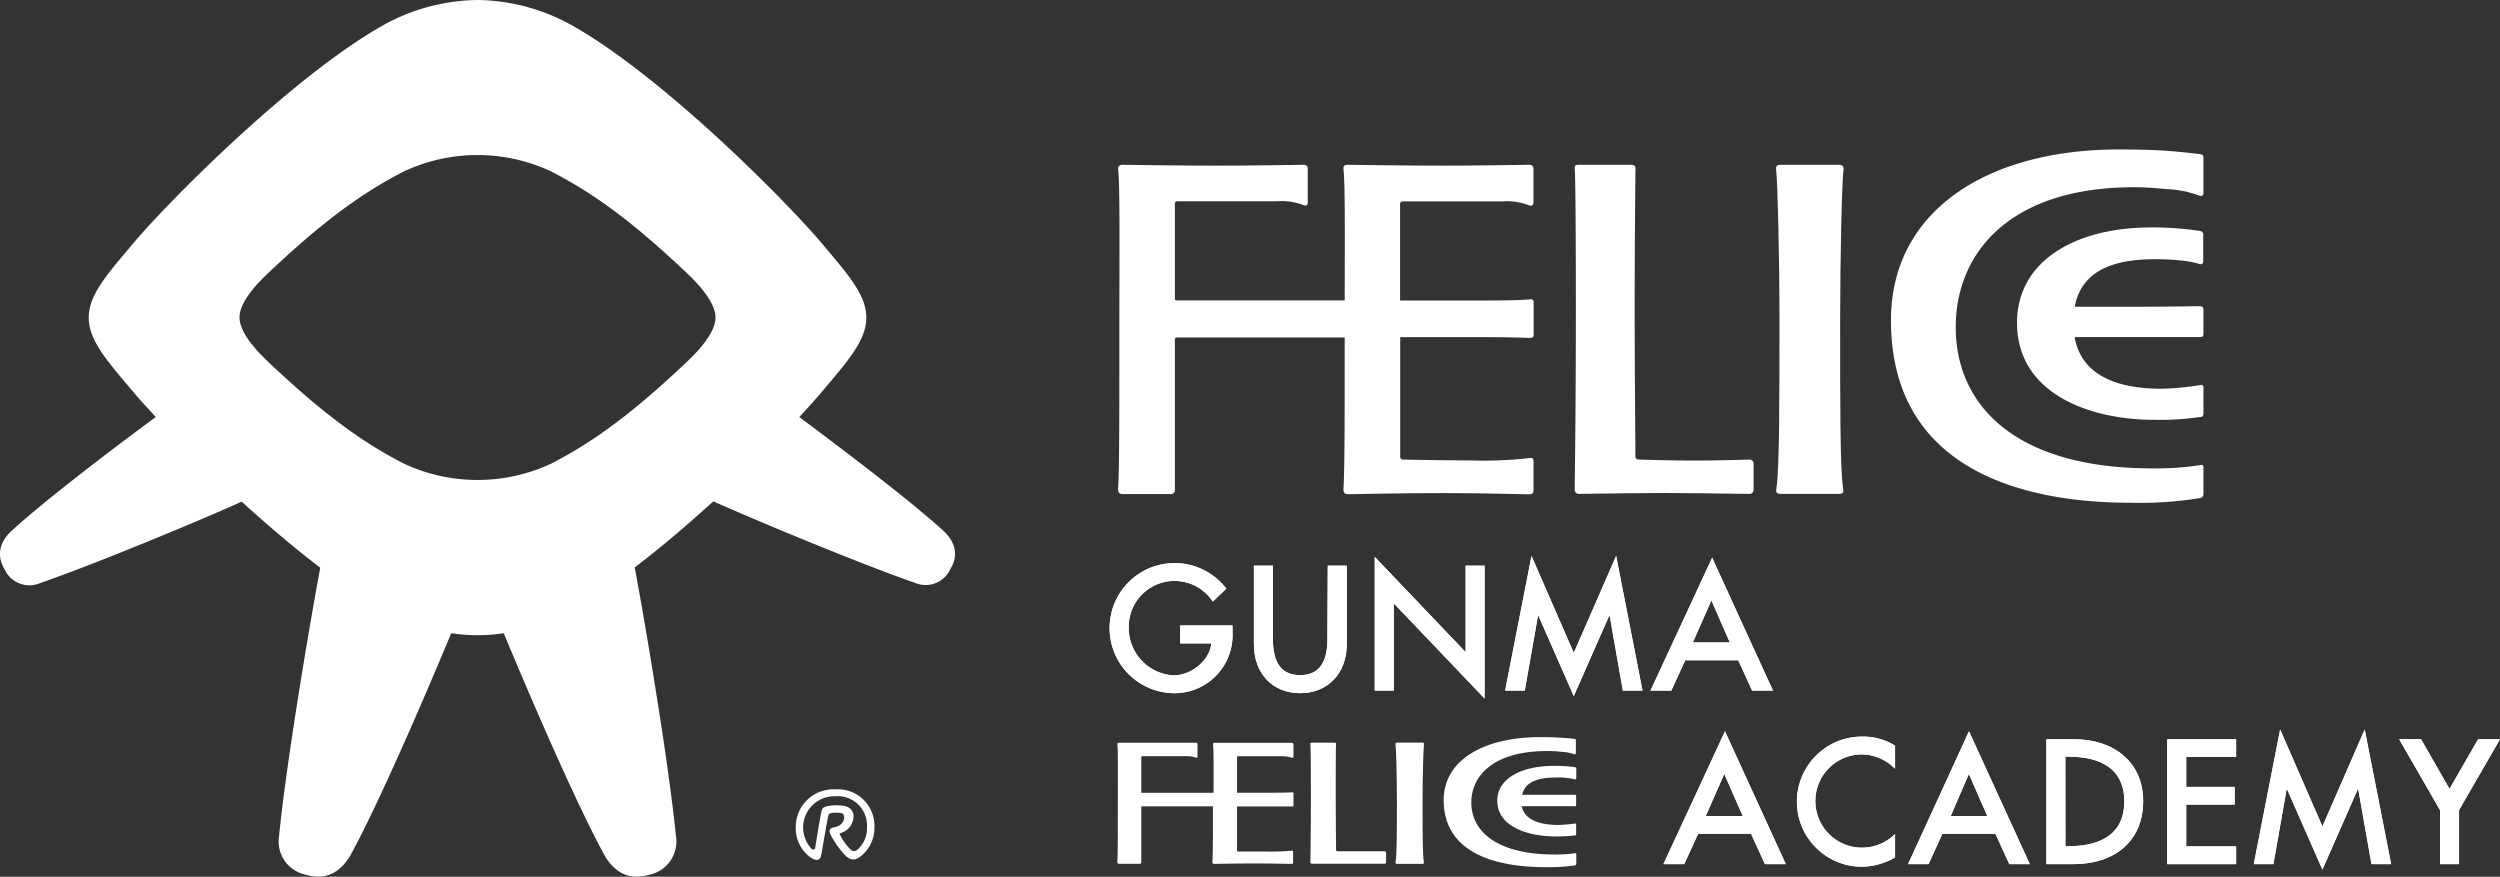 <svg xmlns="http://www.w3.org/2000/svg" width="360.12" height="126.29" viewBox="0 0 360.12 126.29">
  <rect x="0" y="0" width="360.12" height="126.29" fill="#333333" stroke="none"/>
  <defs>
    <style>
      .a {
        fill: #fff;
      }
    </style>
  </defs>
  <title>アセット 1</title>
  <g>
    <g>
      <path class="a" d="M114.63,119.17a5.41,5.41,0,0,1,5.67-5.46,5.26,5.26,0,0,1,5.66,5.46,5.19,5.19,0,0,1-2.18,4.33c-.76.48-1.35.43-2.16-.43a13.87,13.87,0,0,1-2-2.87c-.23-.54-.13-.87.41-1,1-.17,1.57-.7,1.57-1.49a.57.57,0,0,0-.37-.58,4.24,4.24,0,0,0-1.52,0c-.3.06-.35.18-.42.5-.21.94-.83,4.69-1,5.56s-.79.79-1.46.37A5.15,5.15,0,0,1,114.63,119.17Zm2.17,3c.26.27.56.31.63-.07.23-1.4.67-4.21.91-5.26.12-.52.41-.63.94-.73a7.2,7.2,0,0,1,2.06-.06c1.11.11,1.61.76,1.61,1.56a2.55,2.55,0,0,1-1.8,2.37c-.22.09-.22.14-.14.3a8.06,8.06,0,0,0,1.52,2.09.67.67,0,0,0,1,0,4,4,0,0,0,1.35-3.2,4.21,4.21,0,0,0-4.58-4.47,4.5,4.5,0,0,0-3.49,7.47Z"/>
      <path class="a" d="M136.06,76.61c-4.92-4.51-15-12.12-20.93-16.54,1.38-1.47,2.52-2.75,3.35-3.74,3.65-4.34,6.31-7.3,6.31-10.58s-2.66-6.24-6.31-10.58C113.24,28.92,95.77,11.4,83,4A28.63,28.63,0,0,0,68.79,0h0A28.6,28.6,0,0,0,54.56,4C41.8,11.4,24.33,28.92,19.09,35.17c-3.65,4.34-6.31,7.3-6.31,10.58S15.44,52,19.09,56.33c.83,1,2,2.27,3.35,3.74-6,4.42-16,12-20.93,16.54C-.73,78.86,0,80.87.66,82a3.9,3.9,0,0,0,5.09,2c8.46-2.91,24.61-9.7,29.06-11.74,3.64,3.31,7.52,6.62,11.32,9.52-1.5,8-4.94,28.38-5.93,38.65A4.88,4.88,0,0,0,44.06,126c1.58.46,4.22.76,6.31-2.61C54.5,115.94,61.28,100.15,65,91.21a24.73,24.73,0,0,0,3.78.29h0a24.73,24.73,0,0,0,3.78-.29c3.72,8.94,10.5,24.73,14.63,32.19,2.09,3.37,4.73,3.07,6.31,2.61a4.88,4.88,0,0,0,3.86-5.62c-1-10.28-4.43-30.69-5.93-38.65,3.8-2.9,7.68-6.21,11.32-9.52,4.45,2,20.6,8.82,29.06,11.74a3.9,3.9,0,0,0,5.09-2C137.57,80.87,138.3,78.86,136.06,76.61ZM99.07,52C91.68,59,85.93,63.44,79.36,66.8a25.07,25.07,0,0,1-21.15,0C51.64,63.44,45.89,59,38.5,52c-2.51-2.39-4-4.59-4-6.27s1.47-3.88,4-6.27c7.39-7,13.14-11.42,19.71-14.78a25,25,0,0,1,21.15,0c6.57,3.36,12.32,7.77,19.71,14.78,2.51,2.39,4,4.59,4,6.27S101.58,49.63,99.07,52Z"/>
    </g>
    <g>
      <g>
        <path class="a" d="M252,66.2c-.49,0-3.46.14-8.08.14-3.85,0-7.5-.14-7.93-.14a.42.42,0,0,1-.41-.42c0-1-.11-12.41-.11-21.71,0-7.26.09-18.7.12-19.71,0-.39-.09-.62-.6-.62h-7.58c-.58,0-.62.19-.57.63.13,1.39.16,13.74.16,19.43,0,16.71-.17,25.1-.16,26.72a.57.57,0,0,0,.6.62c.67,0,8.15-.12,12.34-.12s11,.12,12.2.12a.57.57,0,0,0,.62-.61c0-.44,0-3.38,0-3.72A.58.58,0,0,0,252,66.2Z"/>
        <path class="a" d="M264.94,23.74h-8.48c-.5,0-.68.21-.61.75.22,1.72.48,12.66.48,21.65,0,10.86,0,21.59-.44,24.18-.1.56,0,.82.58.82h8.46c.57,0,.67-.26.57-.82-.46-2.59-.43-13.32-.43-24.18,0-9,.25-19.93.48-21.65C265.62,24,265.44,23.74,264.94,23.74Z"/>
        <path class="a" d="M316.85,22.2c-.69-.1-2.48-.3-4.4-.45-1.72-.14-4.23-.22-7.25-.22-19,0-32.81,8.88-32.81,24.6,0,22,19.83,26.29,34.46,26.29a53.53,53.53,0,0,0,10.09-.68.56.56,0,0,0,.46-.59V67.39c0-.4-.14-.48-.52-.38a42.61,42.61,0,0,1-6.85.46c-19.88,0-28.32-9.2-28.31-20.35,0-10.74,7.84-20.15,25.66-20.15,1.65,0,3.12.12,4.82.28a14.51,14.51,0,0,1,4.57.92c.45.16.63,0,.63-.47V22.8C317.4,22.36,317.31,22.26,316.85,22.2Z"/>
        <path class="a" d="M316.94,33.28a44.31,44.31,0,0,0-7.06-.52c-11.06,0-19.33,4.92-19.33,13.71,0,10.5,10.9,14,19.67,14a38.78,38.78,0,0,0,6.86-.43c.25,0,.32-.23.32-.61V55.85c0-.28-.1-.45-.45-.38a40.87,40.87,0,0,1-5.59.53c-5.55,0-11.39-1.46-12.5-7.33,0-.09,0-.11.17-.12h17.78c.51,0,.59-.06.59-.61V44.72c0-.37-.08-.62-.59-.61-1.08,0-4.06.07-8,.07H299c-.07,0-.13,0-.12-.12.93-4.52,4.65-6.72,11.49-6.72,4.45,0,6.22.61,6.44.69s.56,0,.56-.33V33.88A.52.52,0,0,0,316.94,33.28Z"/>
        <path class="a" d="M220.28,23.74c-.85,0-7.09.12-12.39.12-5.75,0-13.43-.12-13.77-.12-.49,0-.63.24-.6.53.25,2.23.2,9.65.18,19h-24c-.35,0-.44,0-.46-.29,0-7.11,0-13.43,0-13.56,0-.33.12-.43.42-.43h14.34a8.74,8.74,0,0,1,3.71.53c.47.22.67,0,.67-.37V24.34c0-.39-.18-.6-.55-.6-.86,0-7.09.12-12.4.12-5.75,0-13.42-.12-13.77-.12s-.63.24-.6.53c.29,2.61.18,12.33.18,24s0,19.53-.18,22.13c0,.52.15.77.65.77h6.94a.56.56,0,0,0,.59-.63c0-.27,0-12.41,0-21.51v0a.32.32,0,0,0,0-.08c0-.22.05-.34.33-.34H193.7c0,11.47,0,19.23-.18,21.81,0,.52.14.77.65.77.88,0,7.55-.16,13.58-.16s11.36.17,12.51.17c.4,0,.64-.1.64-.6V66.44c0-.43-.16-.52-.55-.46a58.9,58.9,0,0,1-8.71.34c-4.43,0-9.26-.12-9.58-.12a.39.39,0,0,1-.36-.44l0-16.76v-.44h11.19c4.13,0,6.72.08,7.41.12.5,0,.62-.12.62-.47V43.54c0-.35-.19-.47-.56-.42-1.48.16-4.6.17-8.51.17H201.68c0-7.22,0-13.72,0-13.85,0-.33.13-.43.43-.43h14.34a8.68,8.68,0,0,1,3.7.53c.48.22.74,0,.74-.37V24.34A.56.56,0,0,0,220.28,23.74Z"/>
      </g>
      <g>
        <path class="a" d="M170,92.68h4.49c-.28,2.62-3.06,4.61-5.41,4.61a6.84,6.84,0,0,1-6.49-6.83,6.6,6.6,0,0,1,11.93-4.07l.19.26,1.94-1.85-.16-.21A9.37,9.37,0,1,0,169,99.85a8.36,8.36,0,0,0,8.54-8.75v-1H170Z"/>
        <path class="a" d="M191.21,92.05c0,3.5-1.28,5.2-3.93,5.2s-3.92-1.7-3.92-5.2V81.48h-2.74V92.79c0,4.22,2.68,7.06,6.66,7.06S194,97,194,92.79V81.48h-2.74Z"/>
        <polygon class="a" points="211.12 93.94 198.03 80.22 198.03 99.48 200.77 99.48 200.77 86.91 213.85 100.62 213.85 81.48 211.12 81.48 211.12 93.94"/>
        <polygon class="a" points="226.7 94.05 220.61 80.08 216.81 99.48 219.64 99.48 221.56 88.58 226.7 100.27 231.85 88.58 233.77 99.48 236.6 99.48 232.8 80.08 226.7 94.05"/>
        <path class="a" d="M237.75,99.48h3l2-4.37h7.64l2,4.37h3l-8.76-19.14Zm8.77-13,2.66,6.07h-5.33Z"/>
        <path class="a" d="M170,92.68h4.49c-.28,2.62-3.06,4.61-5.41,4.61a6.84,6.84,0,0,1-6.49-6.83,6.6,6.6,0,0,1,11.93-4.07l.19.26,1.94-1.85-.16-.21A9.37,9.37,0,1,0,169,99.85a8.36,8.36,0,0,0,8.54-8.75v-1H170Z"/>
        <path class="a" d="M191.21,92.05c0,3.5-1.28,5.2-3.93,5.2s-3.92-1.7-3.92-5.2V81.48h-2.74V92.79c0,4.22,2.68,7.06,6.66,7.06S194,97,194,92.79V81.48h-2.74Z"/>
        <polygon class="a" points="211.12 93.94 198.03 80.22 198.03 99.48 200.77 99.48 200.77 86.91 213.85 100.62 213.85 81.48 211.12 81.48 211.12 93.94"/>
        <polygon class="a" points="226.7 94.05 220.61 80.08 216.81 99.48 219.64 99.48 221.56 88.58 226.7 100.27 231.85 88.58 233.77 99.48 236.6 99.48 232.8 80.08 226.7 94.05"/>
        <path class="a" d="M237.75,99.48h3l2-4.37h7.64l2,4.37h3l-8.76-19.14Zm8.77-13,2.66,6.07h-5.33Z"/>
      </g>
      <g>
        <g>
          <path class="a" d="M199.66,124.21v-1.37c0-.13-.09-.22-.26-.22s-1.46,0-3.41,0c-1.63,0-3.18,0-3.36,0a.17.17,0,0,1-.17-.16c0-.35-.05-4.56-.05-8,0-2.67,0-6.88.05-7.25,0-.15,0-.23-.25-.23H189c-.24,0-.26.07-.24.23.06.51.07,5.06.07,7.15,0,6.15-.07,9.23-.07,9.83a.23.23,0,0,0,.25.23c.29,0,3.45,0,5.23,0s4.63,0,5.16,0C199.55,124.43,199.66,124.35,199.66,124.21Z"/>
          <path class="a" d="M201.28,124.44h3.58c.24,0,.29-.1.24-.31-.19-.95-.18-4.9-.18-8.89,0-3.31.11-7.33.2-8,0-.19,0-.27-.26-.27h-3.58c-.21,0-.29.08-.26.27.1.64.2,4.66.2,8,0,4,0,7.94-.18,8.89C201,124.34,201,124.44,201.28,124.44Z"/>
          <path class="a" d="M226.86,124.66a.23.23,0,0,0,.2-.22v-1.39c0-.14-.07-.17-.22-.14a19.07,19.07,0,0,1-2.9.18c-8.41,0-12-3.39-12-7.49,0-3.95,3.32-7.41,10.86-7.41.69,0,1.32,0,2,.1a7,7,0,0,1,1.93.34c.19.06.27,0,.27-.17v-1.81c0-.16,0-.19-.24-.22s-1-.11-1.86-.16-1.79-.09-3.07-.09c-8,0-13.87,3.27-13.87,9.06,0,8.1,8.38,9.67,14.57,9.67A26.43,26.43,0,0,0,226.86,124.66Z"/>
          <path class="a" d="M224.09,112a9.65,9.65,0,0,1,2.73.26c.1,0,.24,0,.24-.13v-1.4a.2.2,0,0,0-.2-.22,20.68,20.68,0,0,0-3-.19c-4.68,0-8.18,1.81-8.18,5,0,3.86,4.61,5.16,8.32,5.16a19.66,19.66,0,0,0,2.9-.15c.11,0,.14-.09.14-.23v-1.33c0-.1-.05-.16-.19-.14a21.11,21.11,0,0,1-2.37.2c-2.35,0-4.82-.54-5.29-2.7,0,0,0,0,.08,0h7.52c.21,0,.25,0,.25-.22v-1.19c0-.14,0-.23-.25-.23-.46,0-1.72,0-3.37,0h-4.15s-.06,0,0,0C219.63,112.81,221.2,112,224.09,112Z"/>
          <path class="a" d="M186,124.44c.17,0,.27,0,.27-.22v-1.51c0-.16-.07-.2-.24-.17a30.18,30.18,0,0,1-3.68.12c-1.88,0-3.92,0-4,0a.16.16,0,0,1-.16-.16v-6.33h4.73c1.75,0,2.84,0,3.13,0s.27,0,.27-.17v-1.72c0-.13-.08-.17-.24-.15-.63.06-1.95.06-3.6.06h-4.29V109.1c0-.13,0-.16.18-.16h6.07a4.33,4.33,0,0,1,1.56.19c.21.08.32,0,.32-.13v-1.78c0-.14-.11-.22-.27-.22-.36,0-3,0-5.24,0-2.43,0-5.68,0-5.82,0s-.27.09-.26.2c.11.81.09,3.55.08,7H164.59c-.14,0-.18,0-.19-.11v-5c0-.13.06-.16.18-.16h6.07a4.4,4.4,0,0,1,1.57.19c.2.08.28,0,.28-.13v-1.78c0-.14-.07-.22-.23-.22-.37,0-3,0-5.25,0-2.43,0-5.67,0-5.82,0s-.27.09-.25.2c.12,1,.07,4.53.07,8.81s0,7.18-.07,8.14c0,.19.06.29.27.29h2.93a.22.22,0,0,0,.25-.24v-7.91h0v0c0-.09,0-.13.14-.13h10.18c0,4.22,0,7.07-.08,8,0,.19.07.29.28.29.37,0,3.19-.06,5.74-.06S185.48,124.44,186,124.44Z"/>
        </g>
        <g>
          <path class="a" d="M239.61,124.48h3l2-4.37h7.63l2,4.37h3l-8.76-19.14Zm8.77-13,2.66,6.07h-5.33Z"/>
          <path class="a" d="M268.3,106.11a9.37,9.37,0,1,0-.18,18.74,9.74,9.74,0,0,0,4.72-1.26l.14-.09v-3.36l-.47.42a6.72,6.72,0,1,1-4.41-11.89,6.83,6.83,0,0,1,4.41,1.63l.47.42v-3.3l-.13-.09A8.67,8.67,0,0,0,268.3,106.11Z"/>
          <path class="a" d="M274.85,124.48h2.95l2-4.37h7.64l2,4.37h2.95l-8.76-19.14Zm8.76-13,2.66,6.07H281Z"/>
          <path class="a" d="M298.66,106.48h-3.89v18h3.82c6.25,0,10.13-3.48,10.13-9.09C308.72,110,304.77,106.48,298.66,106.48ZM297.51,109H298c3.65,0,8,1.11,8,6.44s-4.34,6.45-8,6.45h-.48Z"/>
          <polygon class="a" points="312.18 124.48 322.11 124.48 322.11 121.92 314.92 121.92 314.92 115.9 321.9 115.9 321.9 113.35 314.92 113.35 314.92 109.04 322.11 109.04 322.11 106.48 312.18 106.48 312.18 124.48"/>
          <polygon class="a" points="334.54 119.05 328.45 105.08 324.65 124.48 327.48 124.48 329.4 113.58 334.54 125.27 339.68 113.58 341.61 124.48 344.44 124.48 340.63 105.08 334.54 119.05"/>
          <polygon class="a" points="352.85 113.64 348.74 106.48 345.59 106.48 351.48 116.69 351.48 124.48 354.22 124.48 354.22 116.69 360.12 106.48 356.97 106.48 352.85 113.64"/>
          <path class="a" d="M239.61,124.48h3l2-4.37h7.63l2,4.37h3l-8.76-19.14Zm8.77-13,2.66,6.07h-5.33Z"/>
          <path class="a" d="M268.3,106.11a9.37,9.37,0,1,0-.18,18.74,9.74,9.74,0,0,0,4.72-1.26l.14-.09v-3.36l-.47.42a6.72,6.72,0,1,1-4.41-11.89,6.83,6.83,0,0,1,4.41,1.63l.47.42v-3.3l-.13-.09A8.67,8.67,0,0,0,268.3,106.11Z"/>
          <path class="a" d="M274.85,124.48h2.95l2-4.37h7.64l2,4.37h2.95l-8.76-19.14Zm8.76-13,2.66,6.07H281Z"/>
          <path class="a" d="M298.66,106.48h-3.89v18h3.82c6.25,0,10.13-3.48,10.13-9.09C308.72,110,304.77,106.48,298.66,106.48ZM297.51,109H298c3.65,0,8,1.11,8,6.44s-4.34,6.45-8,6.45h-.48Z"/>
          <polygon class="a" points="312.18 124.48 322.11 124.48 322.11 121.92 314.92 121.92 314.92 115.9 321.9 115.9 321.9 113.35 314.92 113.35 314.92 109.04 322.11 109.04 322.11 106.48 312.18 106.48 312.18 124.48"/>
          <polygon class="a" points="334.54 119.05 328.45 105.08 324.65 124.48 327.48 124.48 329.4 113.58 334.54 125.27 339.68 113.58 341.61 124.48 344.44 124.48 340.63 105.08 334.54 119.05"/>
          <polygon class="a" points="352.85 113.64 348.74 106.48 345.59 106.48 351.48 116.69 351.48 124.48 354.22 124.48 354.22 116.69 360.12 106.48 356.97 106.48 352.85 113.64"/>
        </g>
      </g>
    </g>
  </g>
</svg>
